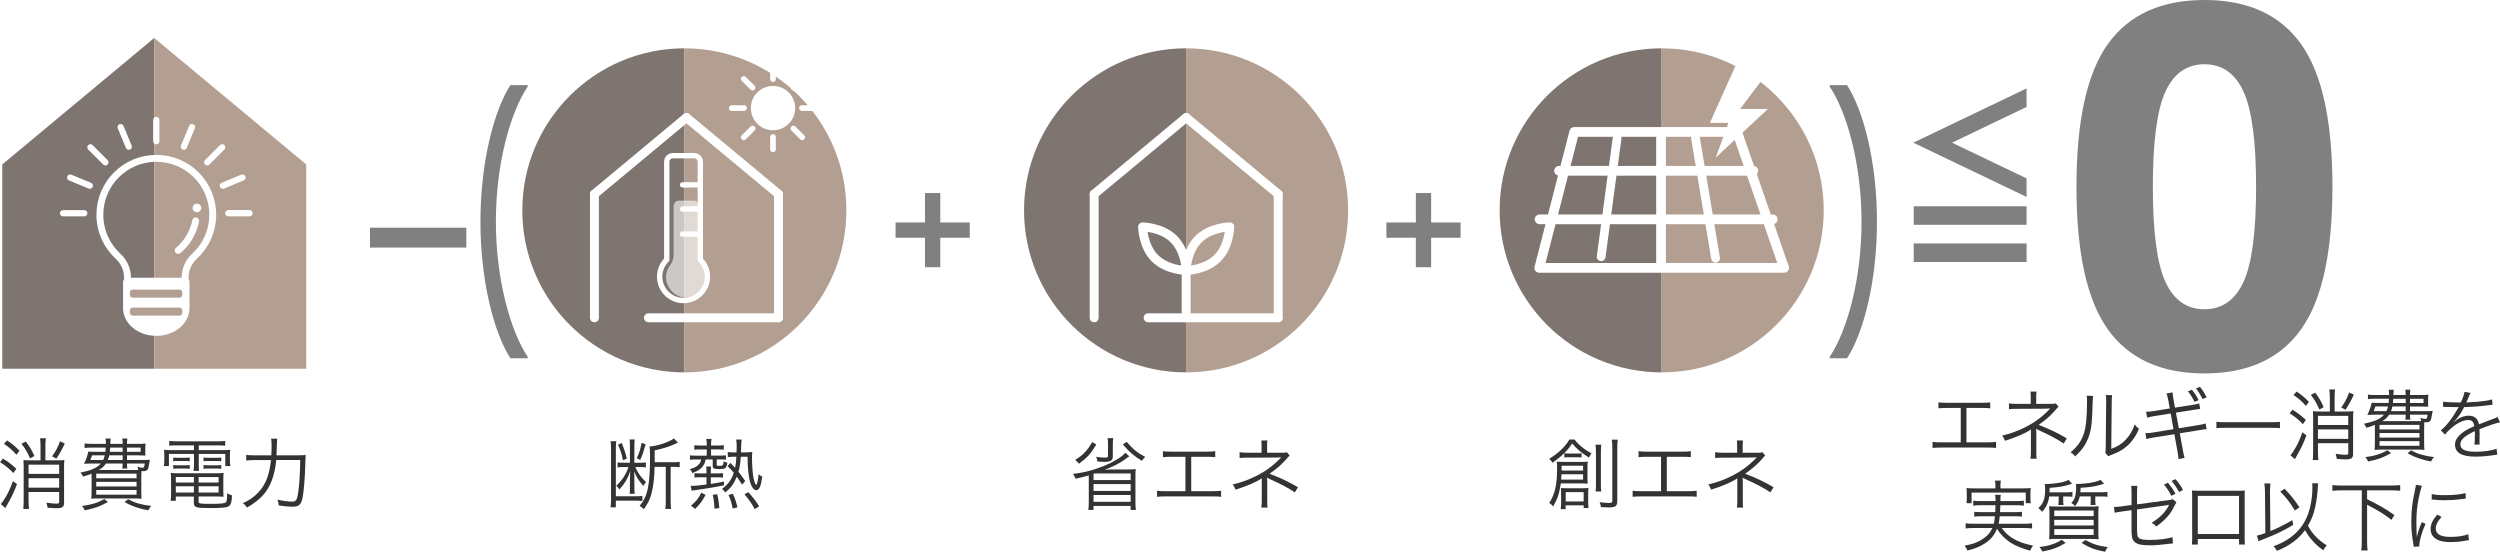<?xml version="1.0" encoding="UTF-8"?>
<svg xmlns="http://www.w3.org/2000/svg" width="800" height="176.56" viewBox="0 0 800 176.56">
  <defs>
    <style>
      .cls-1 {
        opacity: .6;
      }

      .cls-2, .cls-3 {
        fill: #fff;
      }

      .cls-4, .cls-5, .cls-6, .cls-3, .cls-7, .cls-8, .cls-9 {
        stroke: #fff;
      }

      .cls-4, .cls-5, .cls-6, .cls-7, .cls-8, .cls-9 {
        fill: none;
      }

      .cls-4, .cls-5, .cls-3, .cls-7, .cls-8 {
        stroke-linecap: round;
        stroke-linejoin: round;
      }

      .cls-4, .cls-6 {
        stroke-width: 1.71px;
      }

      .cls-10 {
        isolation: isolate;
      }

      .cls-5 {
        stroke-width: 2.86px;
      }

      .cls-6, .cls-9 {
        stroke-miterlimit: 10;
      }

      .cls-3, .cls-9 {
        stroke-width: 2.2px;
      }

      .cls-11 {
        fill: #333;
      }

      .cls-12 {
        fill: #534741;
        mix-blend-mode: multiply;
        opacity: .75;
      }

      .cls-13 {
        fill: #b39f91;
      }

      .cls-14 {
        fill: gray;
      }

      .cls-7 {
        stroke-width: 2.8px;
      }

      .cls-8 {
        stroke-width: 3.11px;
      }
    </style>
  </defs>
  <g class="cls-10">
    <g id="_レイヤー_2" data-name="レイヤー_2">
      <g id="_レイヤー_2-2" data-name="レイヤー_2">
        <g>
          <path class="cls-14" d="M674.57,14.02c6.73-9.35,17.01-14.02,30.86-14.02s24.12,4.68,30.85,14.02c6.73,9.35,10.1,24.59,10.1,45.73s-3.37,36.39-10.1,45.73c-6.73,9.35-17.02,14.02-30.85,14.02s-24.13-4.67-30.86-14.02c-6.73-9.35-10.1-24.59-10.1-45.73s3.37-36.38,10.1-45.73ZM692.93,90.19c2.69,5.85,6.85,8.76,12.5,8.76s9.81-2.92,12.5-8.76c2.68-5.84,4.02-15.99,4.02-30.43s-1.34-24.59-4.02-30.44c-2.68-5.84-6.85-8.76-12.5-8.76s-9.81,2.92-12.5,8.76c-2.68,5.84-4.02,15.99-4.02,30.44s1.34,24.59,4.02,30.43Z"/>
          <g>
            <rect class="cls-14" x="612.39" y="66.01" width="36.12" height="5.93"/>
            <rect class="cls-14" x="612.39" y="77.9" width="36.12" height="5.94"/>
            <polygon class="cls-14" points="648.51 28.28 642.32 31.25 618.45 42.69 618.45 42.69 612.25 45.66 642.32 60.06 648.51 63.03 648.51 57.09 624.64 45.66 648.51 34.22 648.51 28.28"/>
          </g>
          <rect class="cls-14" x="118.39" y="72.87" width="30.83" height="6.35"/>
          <g>
            <path class="cls-11" d="M.94,146.74c1.66,1.02,2.71,1.81,4.3,3.26l-.97,1.37c-1.57-1.62-2.63-2.48-4.27-3.48l.94-1.14ZM5.44,154.92c-1.14,2.93-1.42,3.53-3.4,7.06q-.12.25-.32.6l-1.47-1.29c.3-.3.45-.5.7-.87,1.32-1.91,2.14-3.58,3.18-6.46l1.32.97ZM2.26,140.93c1.62,1.07,2.56,1.86,3.98,3.3l-.99,1.29c-1.27-1.47-2.31-2.36-4-3.5l1.02-1.09ZM8.25,141.27c1.27,1.66,1.91,2.78,2.76,4.65l-1.39.75c-.82-1.89-1.47-2.98-2.76-4.67l1.39-.72ZM12.97,142.59c0-.94-.05-1.62-.15-2.34h1.86c-.1.72-.15,1.39-.15,2.34v4.72h3.78c.97,0,1.66-.02,2.29-.12-.07.6-.1,1.37-.1,2.34v11.36c0,1.34-.55,1.74-2.39,1.74-.72,0-1.84-.07-2.91-.17-.05-.57-.12-.89-.35-1.62,1.32.22,2.31.32,3.16.32.72,0,.92-.12.92-.55v-3.16h-9.79v2.63c0,1.14.05,2.16.15,2.78h-1.84c.07-.62.12-1.64.12-2.78v-10.63c0-1.17-.03-1.79-.07-2.24.55.07,1.22.1,2.29.1h3.18v-4.72ZM18.93,148.7h-9.79v2.93h9.79v-2.93ZM9.14,156.06h9.79v-3.03h-9.79v3.03ZM20.75,141.9c-.97,2.06-1.54,3.11-2.71,4.85l-1.37-.72c1.24-1.79,1.89-2.98,2.53-4.82l1.54.7Z"/>
            <path class="cls-11" d="M45.58,147.19c1.39,0,1.79,0,2.39-.07-.12.55-.12.57-.22,1.19-.2,1.27-.32,1.71-.57,2.01-.25.3-.67.45-1.27.45-.17,0-.37,0-.65-.02-.02.62-.05,1.39-.05,2.29v4c0,1.27.02,1.96.1,2.56-.65-.07-1.59-.1-2.78-.1h-10.56c-1.17,0-2.11.02-2.76.1.07-.52.1-1.34.1-2.51v-5.52c-.85.37-1.37.55-2.76.94-.2-.5-.4-.85-.8-1.27,3.53-.75,5.22-1.49,6.51-2.91h-3.18c-.94,0-1.57.03-2.21.07.7-1.34,1.04-2.31,1.39-3.9.55.05,1.12.07,2.26.07h3.21c.07-.55.1-.8.12-1.34h-4.32c-1.02,0-1.74.02-2.46.12v-1.44c.62.1,1.22.12,2.46.12h4.37c0-.77-.03-1.04-.12-1.69h1.62c-.02.22-.05.8-.1,1.69h3.95v-.27c0-.6-.03-.92-.12-1.44h1.64c-.1.52-.12.84-.12,1.47v.25h3.58c1.14,0,1.81-.02,2.36-.12-.07.5-.1.87-.1,1.62v.85c0,.82,0,.99.07,1.39-.72-.05-1.42-.07-2.36-.07h-3.55v1.49h4.94ZM34.53,160.63c-2.58,1.44-4.08,1.99-7.4,2.68-.27-.6-.5-.97-.89-1.39,3.06-.42,4.87-.97,7.16-2.21l1.14.92ZM29.48,145.7c-.27.82-.37,1.07-.55,1.49h4.1c.25-.57.35-.85.5-1.49h-4.05ZM30.8,153.05h12.9v-1.47h-12.9v1.47ZM30.8,155.66h12.9v-1.47h-12.9v1.47ZM30.8,158.3h12.9v-1.49h-12.9v1.49ZM44.22,150.39c-.07-.45-.12-.67-.25-1.04.7.22,1.17.32,1.54.32.57,0,.62-.05.8-1.34h-5.67v.22c0,.57.03.94.12,1.37h-1.64c.1-.42.12-.8.12-1.34v-.25h-5.34c-.65.94-1.29,1.52-2.26,2.06h12.57ZM34.95,145.7c-.12.65-.2.89-.45,1.49h4.75v-1.49h-4.3ZM35.25,143.24c-.07.82-.07.84-.12,1.34h4.12v-1.34h-4ZM41.01,159.74c1.47.8,2.19,1.07,3.65,1.47,1.27.35,2.09.5,3.73.67-.47.57-.6.77-.94,1.42-1.52-.27-2.26-.45-3.68-.92-1.66-.55-2.41-.87-3.93-1.74l1.17-.89ZM40.64,144.58h4.37v-1.34h-4.37v1.34Z"/>
            <path class="cls-11" d="M56.61,142.52c-1.02,0-1.66.02-2.46.1v-1.54c.8.1,1.57.15,2.53.15h12.92c1.04,0,1.74-.05,2.46-.15v1.54c-.77-.07-1.29-.1-2.39-.1h-6.06v1.52h7.33c1.37,0,2.04-.02,2.73-.12-.07.6-.1,1.09-.1,1.89v1.47c0,.77.02,1.22.15,1.86h-1.62v-3.88h-8.5v2.98c0,1.24.02,1.76.12,2.43h-1.79c.1-.62.15-1.27.15-2.43v-2.98h-8.03v3.88h-1.62c.1-.62.15-1.12.15-1.86v-1.47c0-.75-.02-1.27-.1-1.89.67.1,1.34.12,2.71.12h6.88v-1.52h-5.49ZM56.26,158.87v1.39h-1.67c.1-.62.15-1.32.15-2.11v-4.6c0-.89-.02-1.54-.1-2.21.62.07,1.17.1,2.14.1h12.52c1.04,0,1.64-.02,2.26-.1-.07.62-.1,1.24-.1,2.21v3.63c0,.8.02,1.29.07,1.79-.67-.07-1.29-.1-2.24-.1h-5.74v1.69c0,.6.52.67,4,.67,2.96,0,4.27-.12,4.7-.47.32-.25.42-.99.45-2.93.55.32.62.37,1.54.7-.05,1.96-.32,2.93-.94,3.38-.7.52-2.11.67-5.99.67-4.62,0-5.27-.2-5.27-1.64v-2.06h-5.79ZM55.44,146.42c.47.05.77.07,1.52.07h2.31c.62,0,1.04-.02,1.44-.07v1.19c-.42-.07-.84-.1-1.44-.1h-2.31c-.65,0-1.07.02-1.52.1v-1.19ZM55.44,148.8c.4.07.82.1,1.52.1h2.31c.62,0,1.02-.02,1.44-.1v1.22c-.42-.07-.82-.1-1.44-.1h-2.31c-.7,0-1.07.03-1.52.1v-1.22ZM56.26,152.65v1.76h5.79v-1.76h-5.79ZM56.26,155.61v2.01h5.79v-2.01h-5.79ZM69.95,154.42v-1.76h-6.39v1.76h6.39ZM69.95,157.62v-2.01h-6.39v2.01h6.39ZM65.13,146.39c.4.07.82.1,1.52.1h2.71c.62,0,1.04-.02,1.44-.1v1.22c-.42-.07-.82-.1-1.44-.1h-2.71c-.67,0-1.09.02-1.52.1v-1.22ZM65.13,148.8c.4.07.82.1,1.52.1h2.71c.6,0,1.04-.02,1.44-.1v1.22c-.42-.07-.82-.1-1.44-.1h-2.71c-.7,0-1.07.03-1.52.1v-1.22Z"/>
            <path class="cls-11" d="M94.89,145.7c1.49,0,2.24-.02,2.91-.12q-.07.89-.12,3.25c-.07,3.65-.47,8.65-.87,10.49-.45,2.16-1.19,2.83-3.18,2.83-1.19,0-2.53-.12-4.42-.4-.07-.72-.2-1.19-.42-1.86,1.94.42,3.43.62,4.72.62s1.64-.62,2.01-3.63c.3-2.41.5-5.74.55-9.67h-7.68c-.3,3.4-1.17,6.53-2.46,8.77-1.44,2.56-3.55,4.52-6.91,6.44-.42-.67-.84-1.12-1.32-1.39,1.94-.92,2.96-1.59,4.17-2.68,2.88-2.61,4.27-5.81,4.85-11.13h-4.87c-1.42,0-2.41.05-3.06.15v-1.81c.7.1,1.52.15,3.08.15h4.94c.07-1.12.1-1.91.1-2.93,0-1.17-.05-1.81-.15-2.41h1.96c-.07.6-.1.97-.12,2.01q0,1.17-.12,3.33h6.41Z"/>
          </g>
          <g>
            <path class="cls-11" d="M629.26,141.55h6.6c1.48,0,1.99-.02,2.88-.15v1.94c-.84-.1-1.55-.12-2.86-.12h-14.63c-1.28,0-1.99.03-2.83.12v-1.94c.89.12,1.4.15,2.86.15h6.16v-11.01h-4.28c-1.33,0-2.02.02-2.86.12v-1.91c.86.12,1.45.15,2.88.15h10.81c1.43,0,2.02-.02,2.88-.15v1.91c-.84-.1-1.53-.12-2.86-.12h-4.75v11.01Z"/>
            <path class="cls-11" d="M649.74,146.81c.1-.6.15-1.24.15-2.11v-7.01c0-.12,0-.15.02-.27-1.58,1.14-4.78,2.53-8.32,3.63-.32-.8-.44-1.04-.91-1.64,2.98-.77,4.73-1.39,7.12-2.56,3.15-1.54,5.89-3.55,8.27-6.14-.64.05-1.03.07-1.4.07l-9.41.05c-1.11,0-1.7.02-2.39.1v-1.86c.64.12,1.35.17,2.39.17h4.58v-2.24c0-.82-.02-1.19-.1-1.69h1.97c-.1.52-.12.89-.12,1.64v2.29h5.17c.52,0,.76-.05,1.08-.17l.91,1.09c-.37.32-.42.37-.67.67-1.65,1.96-2.93,3.13-5.71,5.14,3.79,1.47,5.89,2.48,9.01,4.32l-1.01,1.64c-2.04-1.39-4.19-2.56-8.13-4.35-.12-.05-.37-.17-.71-.37.07.37.1.67.1,1.27v6.16c0,1.09,0,1.49.1,2.16h-1.99Z"/>
            <path class="cls-11" d="M669.8,126.71q-.1.62-.15,2.14c-.2,6.73-.39,8.57-1.33,11.08-.84,2.31-2.02,3.98-4.26,6.14-.49-.65-.74-.87-1.48-1.34,2.02-1.62,3.35-3.4,4.16-5.71.76-2.16,1.11-5.42,1.11-10.66,0-.89-.02-1.19-.1-1.76l2.04.12ZM675.9,126.44c-.12.6-.15,1.04-.15,2.19l-.15,15.01c2.04-.77,3.3-1.57,4.58-2.88,1.35-1.42,2.32-3.06,2.91-4.97.52.67.71.89,1.38,1.44-1.21,2.86-2.83,4.92-4.95,6.39-1.08.75-2.07,1.24-3.52,1.81q-.44.17-.79.3c-.3.12-.34.15-.57.27l-.98-1.14c.15-.42.17-.62.17-1.69l.15-14.54q0-1.62-.1-2.21l2.02.02Z"/>
            <path class="cls-11" d="M693.82,128.03c-.17-1.04-.3-1.52-.54-2.11l1.95-.35c.02.62.07,1.09.27,2.14l.49,2.73,5.57-.87c1.08-.17,1.6-.3,2.17-.5l.34,1.79q-.66.05-2.19.3l-5.59.89.94,4.99,6.11-.99c1.11-.17,1.82-.32,2.44-.55l.34,1.84c-.49.02-.64.05-1.08.1-.1.02-.34.07-.76.15-.27.02-.39.05-.57.07l-6.18.99,1.01,5.52c.22,1.29.3,1.57.54,2.34l-1.97.4c-.02-.7-.12-1.32-.3-2.39l-1.01-5.57-6.6,1.04c-1.4.25-1.55.27-2.36.52l-.32-1.89c.81,0,1.43-.07,2.44-.22l6.55-1.07-.89-5.02-5.07.8c-1.01.17-1.82.35-2.46.55l-.34-1.89c.81-.02,1.45-.07,2.56-.25l5.02-.82-.49-2.68ZM701.43,124.72c.84,1.04,1.38,1.86,2.14,3.33l-1.33.55c-.67-1.39-1.23-2.31-2.12-3.38l1.31-.5ZM703.99,123.81c.86,1.04,1.38,1.86,2.14,3.35l-1.33.52c-.67-1.37-1.23-2.31-2.09-3.38l1.28-.5Z"/>
            <path class="cls-11" d="M709.24,134.96c.71.12,1.38.15,3.05.15h14.31c1.82,0,2.22-.03,2.98-.12v2.01c-.79-.07-1.35-.1-3-.1h-14.28c-1.8,0-2.32.02-3.05.1v-2.04Z"/>
            <path class="cls-11" d="M733.61,131.11c1.65,1.02,2.68,1.81,4.26,3.26l-.96,1.37c-1.55-1.62-2.61-2.48-4.24-3.48l.94-1.14ZM738.07,139.29c-1.13,2.93-1.4,3.53-3.37,7.06q-.12.25-.32.6l-1.45-1.29c.3-.3.44-.5.69-.87,1.3-1.91,2.12-3.58,3.15-6.46l1.3.97ZM734.92,125.3c1.6,1.07,2.54,1.86,3.94,3.3l-.98,1.29c-1.26-1.47-2.29-2.36-3.96-3.5l1.01-1.09ZM740.85,125.64c1.26,1.66,1.9,2.78,2.73,4.65l-1.38.75c-.81-1.89-1.45-2.98-2.73-4.67l1.38-.72ZM745.53,126.96c0-.94-.05-1.62-.15-2.34h1.85c-.1.72-.15,1.39-.15,2.34v4.72h3.74c.96,0,1.65-.02,2.27-.12-.07.6-.1,1.37-.1,2.34v11.36c0,1.34-.54,1.74-2.36,1.74-.71,0-1.82-.07-2.88-.17-.05-.57-.12-.89-.34-1.62,1.3.22,2.29.32,3.13.32.71,0,.91-.12.91-.55v-3.16h-9.7v2.63c0,1.14.05,2.16.15,2.78h-1.82c.07-.62.12-1.64.12-2.78v-10.63c0-1.17-.02-1.79-.07-2.24.54.07,1.21.1,2.27.1h3.15v-4.72ZM751.44,133.07h-9.7v2.93h9.7v-2.93ZM741.74,140.43h9.7v-3.03h-9.7v3.03ZM753.24,126.27c-.96,2.06-1.53,3.11-2.68,4.85l-1.35-.72c1.23-1.79,1.87-2.98,2.51-4.82l1.53.7Z"/>
            <path class="cls-11" d="M776.1,131.56c1.38,0,1.77,0,2.36-.07-.12.55-.12.57-.22,1.19-.2,1.27-.32,1.71-.57,2.01-.25.3-.67.45-1.26.45-.17,0-.37,0-.64-.02-.02.62-.05,1.39-.05,2.29v4c0,1.27.02,1.96.1,2.56-.64-.07-1.58-.1-2.76-.1h-10.47c-1.16,0-2.09.02-2.73.1.07-.52.1-1.34.1-2.51v-5.52c-.84.37-1.35.55-2.73.94-.2-.5-.39-.85-.79-1.27,3.5-.75,5.17-1.49,6.45-2.91h-3.15c-.94,0-1.55.03-2.19.07.69-1.34,1.03-2.31,1.38-3.9.54.05,1.11.07,2.24.07h3.18c.07-.55.1-.8.12-1.34h-4.29c-1.01,0-1.72.02-2.44.12v-1.44c.62.1,1.21.12,2.44.12h4.33c0-.77-.02-1.04-.12-1.69h1.6c-.02.22-.05.8-.1,1.69h3.92v-.27c0-.6-.02-.92-.12-1.44h1.63c-.1.52-.12.84-.12,1.47v.25h3.55c1.13,0,1.8-.02,2.34-.12-.07.5-.1.87-.1,1.62v.85c0,.82,0,.99.07,1.39-.71-.05-1.4-.07-2.34-.07h-3.52v1.49h4.9ZM765.14,145c-2.56,1.44-4.04,1.99-7.34,2.68-.27-.6-.49-.97-.89-1.39,3.03-.42,4.83-.97,7.09-2.21l1.13.92ZM760.14,130.07c-.27.82-.37,1.07-.54,1.49h4.06c.25-.57.34-.85.49-1.49h-4.01ZM761.45,137.42h12.78v-1.47h-12.78v1.47ZM761.45,140.03h12.78v-1.47h-12.78v1.47ZM761.45,142.66h12.78v-1.49h-12.78v1.49ZM774.75,134.76c-.07-.45-.12-.67-.25-1.04.69.22,1.16.32,1.53.32.57,0,.62-.05.79-1.34h-5.61v.22c0,.57.02.94.12,1.37h-1.63c.1-.42.12-.8.12-1.34v-.25h-5.29c-.64.94-1.28,1.52-2.24,2.06h12.46ZM765.56,130.07c-.12.65-.2.89-.44,1.49h4.7v-1.49h-4.26ZM765.86,127.61c-.07.82-.07.84-.12,1.34h4.09v-1.34h-3.96ZM771.57,144.11c1.45.8,2.17,1.07,3.62,1.47,1.26.35,2.07.5,3.69.67-.47.57-.59.77-.94,1.42-1.5-.27-2.24-.45-3.64-.92-1.65-.55-2.39-.87-3.89-1.74l1.16-.89ZM771.2,128.95h4.33v-1.34h-4.33v1.34Z"/>
            <path class="cls-11" d="M787.44,128.8c.81-1.74,1.11-2.61,1.18-3.4l1.97.35q-.22.32-.64,1.34c-.32.8-.64,1.47-.76,1.69q.3-.02.52-.02c3.94-.2,6.4-.5,7.76-.94l.15,1.69c-.39.02-.54.05-.98.12-2.56.35-5.15.55-8.13.65-.74,1.47-1.35,2.46-2.22,3.53-.25.3-.74.87-.84.94-.17.12-.3.22-.32.25,0,.02-.02.02-.02.02v.02s.02.05.05.07q.89-.7,1.13-.87c1.13-.8,2.44-1.22,3.72-1.22,1.82,0,2.93.92,3.25,2.76,1.8-.72,3.2-1.24,4.28-1.64,1.21-.42,1.28-.45,1.67-.72l.79,1.74c-1.28.22-3.5.97-6.57,2.19.05.65.05.89.05,1.52,0,.32,0,.87-.02,1.37-.02.55-.02.89-.02,1.12,0,.35,0,.55.05.89l-1.67.03c.07-.55.15-2.06.15-3.58,0-.4,0-.45-.02-.75-3.35,1.59-4.63,2.76-4.63,4.25,0,1.64,1.53,2.36,5,2.36,2.44,0,5.17-.4,6.58-.97l.22,1.91c-.37.02-.49.05-.99.12-1.95.32-4.09.5-5.98.5-4.41,0-6.55-1.27-6.55-3.83,0-1.37.84-2.66,2.51-3.93.84-.62,2.02-1.27,3.67-1.99-.2-1.37-.79-1.96-1.95-1.96-1.55,0-3.5.92-5.49,2.63-.96.82-1.5,1.39-1.9,2.06l-1.38-1.39c1.7-1.32,3.74-3.93,5.52-7.11q.07-.12.22-.37c-.1.02-.34.05-.47.05-.39,0-2.71-.05-3.62-.07h-.39c-.22,0-.27,0-.54.02l.02-1.71c.89.17,2.76.27,5.27.27h.39Z"/>
            <path class="cls-11" d="M640.56,168.96c.96,1.34,1.9,2.24,3.2,3.11,1.87,1.19,3.77,1.91,6.82,2.53-.39.5-.66.97-.94,1.62-5.22-1.39-8.25-3.38-10.61-6.98-.81,1.99-1.99,3.43-3.87,4.65-1.65,1.07-3.13,1.66-5.59,2.29-.25-.62-.42-.89-.91-1.57,2.49-.47,3.77-.92,5.27-1.79,1.77-1.04,2.86-2.19,3.62-3.85h-6.26c-.89,0-1.55.05-2.29.15v-1.67c.64.1,1.23.15,2.27.15h6.75c.17-.8.25-1.19.34-2.39h-4.46c-1.03,0-1.58.02-2.14.12v-1.57c.64.1,1.06.12,2.14.12h4.58c.05-.97.05-1.24.07-2.21h-4.75c-1.03,0-1.7.05-2.36.15v-1.62c.64.1,1.28.15,2.36.15h4.78c-.02-1.14-.02-1.47-.15-2.01h1.82c-.1.45-.12.87-.12,2.01h5.15c1.11,0,1.72-.05,2.36-.15v1.62c-.71-.12-1.33-.15-2.36-.15h-5.17c-.02.8-.05,1.39-.1,2.21h4.88c1.08,0,1.48-.03,2.12-.12v1.57c-.59-.1-1.08-.12-2.12-.12h-4.97c-.12,1.07-.17,1.52-.37,2.39h8.42c1.03,0,1.65-.05,2.29-.15v1.67c-.74-.1-1.38-.15-2.32-.15h-7.39ZM638.54,155.34c0-.57-.05-.97-.17-1.54h1.92c-.1.55-.15.97-.15,1.54v.94h7.24c1.03,0,1.67-.02,2.46-.1-.07.52-.1,1.02-.1,1.66v1.47c0,.72.02,1.22.1,1.71h-1.6v-3.38h-17.34v3.38h-1.63c.07-.55.1-.97.1-1.71v-1.44c0-.67-.02-1.17-.1-1.69.79.07,1.43.1,2.49.1h6.77v-.94Z"/>
            <path class="cls-11" d="M655.74,158.85c-.27,2.06-.96,3.53-2.27,4.92-.37-.45-.64-.72-1.21-1.17,1.58-1.39,2.19-3.06,2.19-5.89,0-.6-.05-1.29-.15-1.81h.54c.84,0,2.98-.2,4.06-.4,1.33-.22,2.04-.45,3.05-.94l1.11,1.24c-2.98.92-3.87,1.07-7.17,1.32-.02.7-.02.94-.05,1.42h5.37c.89,0,1.43-.03,1.97-.12v1.57c-.59-.1-1.13-.12-1.95-.12h-1.01v1.19c0,.5.05,1.19.1,1.54h-1.65c.05-.42.1-1.04.1-1.52v-1.22h-3.05ZM661.01,173.73c-2.56,1.54-4.26,2.16-7.49,2.76-.27-.65-.34-.77-.89-1.47,1.9-.22,2.81-.4,4.16-.87,1.13-.37,1.75-.67,2.93-1.42l1.28.99ZM668.81,162.1c1.18,0,1.97-.02,2.78-.1-.1.77-.12,1.44-.12,2.83v4.94c0,1.44.02,2.24.12,2.78-.69-.07-1.5-.1-2.64-.1h-10.59c-1.11,0-1.97.02-2.66.1.1-.62.12-1.42.12-2.83v-4.92c0-1.29-.02-1.96-.12-2.81.79.07,1.6.1,2.73.1h10.37ZM657.36,165.16h12.61v-1.79h-12.61v1.79ZM657.36,168.14h12.61v-1.79h-12.61v1.79ZM657.36,171.17h12.61v-1.84h-12.61v1.84ZM672.39,157.53c.86,0,1.38-.03,1.99-.12v1.57c-.62-.1-1.11-.12-1.99-.12h-1.9v1.24c0,.5.05,1.17.1,1.49h-1.65c.05-.37.1-.97.1-1.47v-1.27h-3.52c-.27,1.27-.64,1.99-1.5,3.11-.32-.37-.69-.7-1.21-1.02.64-.65.91-1.09,1.18-1.91.22-.72.37-1.89.37-3.01,0-.5-.02-.82-.07-1.17.32.02.47.02.69.02.81,0,2.34-.15,3.57-.32,1.65-.25,2.63-.52,3.62-.99l1.13,1.24q-.37.1-1.58.45c-1.6.45-3,.67-5.91.84-.05.67-.05.89-.1,1.44h6.67ZM667.31,172.81c2.54,1.37,4.09,1.86,7.17,2.26-.37.47-.57.82-.84,1.49-3.28-.62-4.95-1.24-7.54-2.83l1.21-.92Z"/>
            <path class="cls-11" d="M682.08,157.73c0-1.27,0-1.44-.1-2.26h1.99c-.1.7-.12,1.19-.12,2.29v3.63l10-1.34c.94-.12.99-.12,1.4-.35l1.21,1.02c-.17.27-.2.3-.39.7-.66,1.39-1.23,2.34-1.87,3.18-1.03,1.34-2.39,2.58-4.19,3.88-.57-.65-.79-.82-1.48-1.19,2.68-1.64,4.51-3.5,5.59-5.76-.3.07-.47.12-.91.17l-9.36,1.32v5.84c0,2.34.1,2.86.62,3.3.52.45,1.55.62,3.57.62,2.59,0,5.27-.32,7.17-.89l.12,2.04c-.67.02-.81.02-1.48.12-2.49.32-4.16.45-5.84.45-2.81,0-4.24-.35-5.02-1.17-.74-.8-.91-1.57-.91-4.12v-5.96l-2.98.42q-1.63.22-2.41.42l-.22-1.89c.17.02.27.02.37.02.42,0,1.28-.07,2.12-.2l3.13-.42v-3.85ZM693.75,154.47c1.3,1.64,1.53,1.96,2.41,3.53l-1.33.65c-.76-1.49-1.33-2.31-2.36-3.58l1.28-.6ZM696.16,153.33c1.11,1.29,1.67,2.11,2.41,3.48l-1.3.62c-.76-1.44-1.26-2.19-2.36-3.53l1.26-.57Z"/>
            <path class="cls-11" d="M703.29,172.49v1.76h-1.9c.07-.55.1-1.04.1-1.86v-13.49c0-1.02-.02-1.34-.1-1.94.49.05.96.07,1.92.07h13.13c1.06,0,1.35,0,1.92-.07-.07.6-.07.92-.07,1.94v13.44c0,.75.02,1.39.07,1.91h-1.87v-1.76h-13.2ZM716.49,158.67h-13.2v12.2h13.2v-12.2Z"/>
            <path class="cls-11" d="M724.78,157.31c0-1.02-.05-1.71-.2-2.61h1.97c-.1.67-.15,1.44-.15,2.34v.3l.12,12.6c1.35-.55,2.17-.92,3.23-1.44,1.92-.97,3.05-1.57,3.77-2.09l.32,1.54c-2.95,1.79-5.59,3.08-9.65,4.65-.74.27-.96.37-1.45.62l-.54-1.81c1.03-.25,1.67-.45,2.71-.82l-.12-13.27ZM741.82,154.67c-.07.5-.1.6-.2,2.46-.12,1.91-.64,4.92-1.11,6.56-.44,1.59-1.08,3.03-1.97,4.52,1.38,2.63,3.35,4.67,6.03,6.29-.49.52-.76.92-1.11,1.59-1.65-1.17-2.59-2.04-3.79-3.45-.89-1.04-1.35-1.74-2.07-2.98-2.17,2.93-4.93,4.97-9.01,6.63-.27-.6-.67-1.12-1.06-1.49,2.12-.8,3.47-1.47,4.93-2.46,3.47-2.36,5.66-5.54,6.72-9.84.52-2.09.79-4.3.79-6.58,0-.62-.02-.82-.07-1.29l1.92.05ZM731.05,156.39c1.95,2.01,3,3.3,4.78,5.94l-1.48,1.04c-1.63-2.68-2.46-3.78-4.65-6.06l1.35-.92Z"/>
            <path class="cls-11" d="M749.24,156.91c-1.18,0-2.02.05-2.88.15v-1.84c.81.1,1.65.15,2.88.15h15.96c1.18,0,2.02-.05,2.86-.15v1.84c-.86-.1-1.72-.15-2.86-.15h-7.73v2.83c4.85,2.46,5.66,2.93,8.74,5.09l-.96,1.54c-1.7-1.34-2.88-2.14-5.22-3.48q-.52-.32-2.56-1.37v11.7c0,1.34.05,2.14.17,2.93h-2.04c.12-.8.17-1.62.17-2.93v-16.32h-6.53Z"/>
            <path class="cls-11" d="M775.01,155.44c-.37,1.07-.67,2.29-1.03,3.98-.52,2.61-.74,4.8-.74,7.78,0,1.94.05,3.4.15,4.72.34-1.66.81-3.03,1.6-4.85l1.18.57c-1.11,2.46-1.99,5.44-1.99,6.83v.37l-1.77.15c-.05-.4-.07-.52-.15-.99-.47-2.63-.64-4.42-.64-7.03,0-3.53.3-6.16,1.11-9.84.25-1.17.3-1.42.34-1.99l1.95.3ZM781.29,165.43c-1.23,1.37-1.85,2.56-1.85,3.65,0,1.84,1.55,2.73,4.73,2.73,2.24,0,4.33-.32,5.66-.87l.25,1.91c-.32.02-.37.05-.86.12-1.72.35-3.37.5-5.05.5-2.81,0-4.58-.6-5.64-1.89-.49-.62-.74-1.37-.74-2.29,0-1.52.62-2.86,2.14-4.62l1.35.75ZM778.16,158.08c1.06.27,2.27.37,4.19.37,2.73,0,4.95-.22,6.6-.67l.12,1.76s-.62.07-1.7.22c-1.43.2-3.4.32-5.29.32-1.38,0-2.34-.07-3.94-.25l.02-1.76Z"/>
          </g>
          <g>
            <rect class="cls-14" x="443.65" y="71.19" width="23.74" height="4.89"/>
            <rect class="cls-14" x="453.07" y="61.77" width="4.89" height="23.74"/>
          </g>
          <g>
            <rect class="cls-14" x="286.58" y="71.19" width="23.74" height="4.89"/>
            <rect class="cls-14" x="296" y="61.77" width="4.89" height="23.74"/>
          </g>
          <g>
            <path class="cls-11" d="M197.22,141.17c-.1.7-.15,1.24-.15,2.09v15.55h6.09c1.14,0,1.76-.02,2.41-.12v1.64c-.65-.1-1.24-.12-2.41-.12h-6.09v2.14h-1.69c.1-.75.15-1.44.15-2.43v-16.42c0-.92-.05-1.57-.15-2.31h1.84ZM205.04,148.08c.72,0,1.27-.05,1.64-.12v1.62c-.37-.07-1.02-.12-1.71-.12h-1.69c1.12,2.29,1.66,3.08,3.45,4.8-.4.45-.65.8-.87,1.24-1.54-1.81-2.19-2.83-2.96-4.7.07.92.1,1.91.1,2.61v2.56c0,1.17.02,1.52.1,2.04h-1.62c.07-.57.1-.94.1-2.04v-2.48c0-.75.05-1.84.1-2.71-.87,2.48-1.62,3.75-3.45,5.84-.27-.42-.6-.77-1.02-1.17,1.47-1.44,2.26-2.43,3.06-3.98.32-.62.45-.89.84-2.01h-1.89c-.6,0-1.12.05-1.59.12v-1.62c.5.1.94.12,1.66.12h2.29v-5.17c0-1.09-.02-1.74-.12-2.29h1.66c-.1.55-.12,1.14-.12,2.31v5.14h2.04ZM198.98,141.77c.87,2.24,1.14,3.08,1.59,4.99l-1.24.52c-.37-2.01-.75-3.16-1.59-4.99l1.24-.52ZM206.61,142.19c-.82,2.86-1.02,3.43-1.76,4.99l-1.07-.55c.8-1.74,1.12-2.78,1.52-4.94l1.32.5ZM215.26,147.93c.89,0,1.59-.05,2.24-.15v1.74c-.65-.1-1.12-.12-2.14-.12h-.75v10.93c0,1.22.05,1.91.15,2.53h-1.86c.1-.65.15-1.34.15-2.56v-10.91h-3.58c-.07,2.73-.25,4.7-.57,6.58-.52,2.96-1.22,4.65-2.88,6.98-.37-.4-.72-.7-1.34-1.07,2.61-3.08,3.33-6.61,3.33-16.2,0-1.22-.05-2.06-.15-2.81,2.36-.1,6.21-1.37,7.8-2.58l1.29,1.37q-.1.05-.42.17s-.22.1-.5.22c-1.89.89-3.8,1.49-6.53,2.06v3.8h5.76Z"/>
            <path class="cls-11" d="M226.15,142.04c0-.6-.05-1.14-.15-1.59h1.69c-.1.5-.15.99-.15,1.59v.52h2.21c.8,0,1.32-.03,1.86-.12v1.47c-.52-.07-1.09-.1-1.76-.1h-2.31v1.99h2.91c.77,0,1.34-.02,1.86-.07v1.37c-.55-.05-.89-.07-1.84-.07h-1.12v1.69c0,.3.12.35.8.35,1.12,0,1.24-.1,1.39-1.12l.05-.35c.45.25.7.35,1.17.45-.3,1.84-.6,2.06-2.68,2.06-1.54,0-2.01-.22-2.01-.97v-2.11h-2.26c-.22.97-.32,1.24-.67,1.81-.72,1.14-1.57,1.74-3.6,2.56-.25-.6-.37-.82-.8-1.29,1.59-.4,2.39-.87,3.08-1.74.3-.37.42-.67.57-1.34h-1.74c-.65,0-1.29.02-1.86.1v-1.42c.52.07,1.04.1,1.89.1h3.48v-1.99h-2.26c-.7,0-1.17.02-1.71.1v-1.47c.67.1,1.09.12,1.74.12h2.24v-.52ZM223.77,152.73c-.65,0-1.09.02-1.54.1v-1.44c.42.07.87.1,1.54.1h2.31v-.52c0-.7-.03-1.17-.1-1.67h1.57c-.07.52-.1.85-.1,1.69v.5h2.39c.67,0,1.12-.02,1.52-.1v1.42c-.42-.05-.89-.07-1.52-.07h-2.39v2.11c1.71-.25,2.36-.37,4.22-.75l.02,1.19c-2.24.5-6.36,1.17-9.04,1.54-.55.05-.97.12-1.32.2l-.32-1.57c.27.02.42.02.52.02.92,0,2.06-.12,4.55-.45v-2.31h-2.31ZM221.13,161.8c1.69-1.42,2.46-2.39,3.28-4.12l1.37.67c-1.02,1.96-1.76,2.96-3.33,4.5l-1.32-1.04ZM228.61,162.77c-.05-1.81-.2-3.01-.55-4.42l1.42-.22c.37,1.37.57,2.61.7,4.45l-1.57.2ZM238.8,144.75c.75,0,1.34-.05,1.94-.12-.07.42-.1,1.12-.1,2.01,0,2.11.2,4.75.45,6.14.25,1.29.52,2.01.92,2.46.32-.4.57-1.62.75-3.5.42.4.75.6,1.17.77-.42,3.11-.99,4.35-1.91,4.35-.7,0-1.39-.8-1.81-2.06-.67-2.04-.97-4.65-.99-8.65h-2.16c-.15,2.11-.35,3.38-.75,4.82.94,1.17,1.29,1.64,2.16,2.98l-1.02,1.14c-.8-1.29-1.12-1.79-1.67-2.56-.87,2.16-1.86,3.55-3.68,5.07-.3-.45-.57-.75-1.07-1.14,1.96-1.44,3.01-2.86,3.78-5.19-.65-.77-.99-1.14-1.99-2.11l.92-1.04c.77.8.94.97,1.49,1.59.22-1.04.3-1.81.42-3.55h-1.07c-.6,0-1.19.05-1.69.12v-1.64c.57.1,1.02.12,1.71.12h1.09c.05-.7.05-1.12.05-1.69,0-1.12-.05-1.79-.17-2.41h1.74q-.1.62-.2,4.1h1.69ZM234.48,162.74c-.45-2.09-.75-3.06-1.37-4.35l1.39-.37c.67,1.39,1.02,2.36,1.49,4.32l-1.52.4ZM241.53,162.94c-1.07-1.94-1.74-2.91-3.3-4.75l1.24-.7c1.76,1.99,2.34,2.76,3.45,4.52l-1.39.92Z"/>
          </g>
          <g>
            <path class="cls-11" d="M503.86,140.65c.45.65.87,1.09,1.81,1.94,1.12.99,1.96,1.57,3.6,2.48-.37.5-.55.8-.8,1.37-2.71-1.74-3.88-2.73-5.37-4.55-.89,1.37-1.44,2.01-2.53,3.11-1.17,1.14-1.99,1.81-3.78,3.06-.35-.57-.52-.77-1.04-1.24,2.21-1.42,3.48-2.43,4.82-3.93.7-.77,1.12-1.37,1.62-2.24h1.66ZM499.46,154.69c-.5,3.3-.99,4.77-2.43,7.36-.47-.52-.77-.8-1.27-1.12,1.81-2.81,2.51-5.84,2.51-10.88,0-1.07-.02-1.66-.1-2.34.85.07,1.32.1,2.41.1h5.57c.82,0,1.19-.02,1.94-.1-.07.57-.1,1.07-.1,1.89v3.3c0,.84.02,1.32.1,1.86-.6-.05-.99-.07-1.79-.07h-6.83ZM501,161.7v1.22h-1.57c.07-.6.12-1.29.12-2.06v-2.73c0-.97-.02-1.37-.07-1.96.52.05.89.07,1.86.07h5.22c.7,0,1.14-.02,1.76-.1-.07.6-.1.99-.1,1.86v2.51c0,.82.02,1.44.12,2.04h-1.56v-.84h-5.79ZM499.68,151.76c-.02.7-.05.97-.12,1.71h7.03v-1.71h-6.91ZM506.59,150.57v-1.54h-6.88v1.54h6.88ZM500.58,145.03c.4.07.82.1,1.49.1h2.56c.7,0,1.04-.02,1.47-.1v1.39c-.4-.07-.75-.1-1.37-.1h-2.71c-.7,0-1.02.02-1.44.1v-1.39ZM501.03,160.46h5.74v-2.98h-5.74v2.98ZM512.43,142.29c-.12.62-.15,1.32-.15,2.71v9.49c0,1.66.02,2.11.12,2.78h-1.81c.1-.7.12-1.19.12-2.78v-9.49c0-1.32-.05-2.04-.15-2.71h1.86ZM517.7,140.68c-.12.72-.17,1.57-.17,3.01v16.5c0,1.81-.5,2.19-2.93,2.19-.57,0-1.17-.02-2.29-.1-.1-.7-.2-1.07-.45-1.59,1.04.17,2.06.25,3.01.25.87,0,1.07-.15,1.07-.75v-16.47c0-1.49-.05-2.24-.17-3.03h1.94Z"/>
            <path class="cls-11" d="M533.37,157.18h6.66c1.49,0,2.01-.02,2.91-.15v1.94c-.84-.1-1.57-.12-2.88-.12h-14.76c-1.29,0-2.01.03-2.86.12v-1.94c.89.12,1.42.15,2.88.15h6.21v-11.01h-4.32c-1.34,0-2.04.02-2.88.12v-1.91c.87.12,1.47.15,2.91.15h10.91c1.44,0,2.04-.02,2.91-.15v1.91c-.84-.1-1.54-.12-2.88-.12h-4.8v11.01Z"/>
            <path class="cls-11" d="M555.79,162.44c.1-.6.15-1.24.15-2.11v-7.01c0-.12,0-.15.02-.27-1.59,1.14-4.82,2.53-8.4,3.63-.32-.8-.45-1.04-.92-1.64,3.01-.77,4.77-1.39,7.18-2.56,3.18-1.54,5.94-3.55,8.35-6.14-.65.05-1.04.07-1.42.07l-9.49.05c-1.12,0-1.71.02-2.41.1v-1.86c.65.12,1.37.17,2.41.17h4.62v-2.24c0-.82-.02-1.19-.1-1.69h1.99c-.1.52-.12.89-.12,1.64v2.29h5.22c.52,0,.77-.05,1.09-.17l.92,1.09c-.37.32-.42.37-.67.67-1.67,1.96-2.96,3.13-5.76,5.14,3.83,1.47,5.94,2.48,9.09,4.32l-1.02,1.64c-2.06-1.39-4.22-2.56-8.2-4.35-.12-.05-.37-.17-.72-.37.07.37.1.67.1,1.27v6.16c0,1.09,0,1.49.1,2.16h-2.01Z"/>
          </g>
          <g>
            <path class="cls-11" d="M361.39,146.02q-.22.17-.7.47-.1.07-.82.6c-1.69,1.19-3.45,2.09-6.39,3.28,1.24-.12,1.62-.15,2.41-.15h5.29c.8,0,1.42-.02,2.26-.1-.07.7-.1,1.14-.1,1.91v8.9c0,.87.05,1.49.15,2.24h-1.69v-1.27h-11.88v1.27h-1.66c.1-.7.15-1.39.15-2.21v-8.82q-1.91.55-4.22,1.04c-.17-.5-.45-.97-.82-1.52,2.98-.4,5.02-.84,7.38-1.64,3.48-1.17,6.16-2.48,8.15-4,.5-.4.84-.72,1.19-1.14l1.29,1.14ZM350.83,142.24c-1.89,3.08-2.71,4-5.57,6.16-.37-.52-.62-.77-1.19-1.22,1.49-.97,2.14-1.47,3.01-2.36.97-1.02,1.49-1.74,2.41-3.35l1.34.77ZM350.38,151.51c-.22.07-.35.12-.45.15v1.96h11.88v-2.11h-11.43ZM349.93,157.1h11.88v-2.19h-11.88v2.19ZM349.93,160.58h11.88v-2.19h-11.88v2.19ZM356.25,140.21c-.1.52-.15,1.04-.15,1.89v4c0,1.19-.75,1.69-2.51,1.69-.67,0-1.44-.02-2.41-.12-.07-.57-.2-.99-.42-1.49,1.17.17,1.86.25,2.66.25.99,0,1.14-.07,1.14-.5v-3.83c0-.77-.05-1.34-.15-1.89h1.84ZM360.54,141.4c2.04,2.36,3.33,3.43,5.94,4.82-.5.45-.72.75-1.09,1.24-2.66-1.66-3.83-2.66-6.09-5.24l1.24-.82Z"/>
            <path class="cls-11" d="M381.18,157.18h6.66c1.49,0,2.01-.02,2.91-.15v1.94c-.84-.1-1.57-.12-2.88-.12h-14.76c-1.29,0-2.01.03-2.86.12v-1.94c.89.12,1.42.15,2.88.15h6.21v-11.01h-4.32c-1.34,0-2.04.02-2.88.12v-1.91c.87.12,1.47.15,2.91.15h10.91c1.44,0,2.04-.02,2.91-.15v1.91c-.84-.1-1.54-.12-2.88-.12h-4.8v11.01Z"/>
            <path class="cls-11" d="M403.61,162.44c.1-.6.15-1.24.15-2.11v-7.01c0-.12,0-.15.02-.27-1.59,1.14-4.82,2.53-8.4,3.63-.32-.8-.45-1.04-.92-1.64,3.01-.77,4.77-1.39,7.18-2.56,3.18-1.54,5.94-3.55,8.35-6.14-.65.05-1.04.07-1.42.07l-9.49.05c-1.12,0-1.71.02-2.41.1v-1.86c.65.12,1.37.17,2.41.17h4.62v-2.24c0-.82-.02-1.19-.1-1.69h1.99c-.1.52-.12.89-.12,1.64v2.29h5.22c.52,0,.77-.05,1.09-.17l.92,1.09c-.37.32-.42.37-.67.67-1.67,1.96-2.96,3.13-5.76,5.14,3.83,1.47,5.94,2.48,9.09,4.32l-1.02,1.64c-2.06-1.39-4.22-2.56-8.2-4.35-.12-.05-.37-.17-.72-.37.07.37.1.67.1,1.27v6.16c0,1.09,0,1.49.1,2.16h-2.01Z"/>
          </g>
          <g>
            <path class="cls-12" d="M327.69,67.31c0,28.64,23.22,51.85,51.86,51.85V15.46c-28.64,0-51.86,23.22-51.86,51.85"/>
            <path class="cls-13" d="M431.4,67.31c0-28.64-23.22-51.85-51.86-51.85v103.71c28.64,0,51.86-23.22,51.86-51.85"/>
            <g>
              <line class="cls-5" x1="409.02" y1="62.11" x2="379.57" y2="37.61"/>
              <line class="cls-5" x1="409.02" y1="101.69" x2="409.02" y2="62.11"/>
              <line class="cls-5" x1="350.13" y1="101.69" x2="350.13" y2="62.11"/>
              <line class="cls-5" x1="367.4" y1="101.69" x2="409.02" y2="101.69"/>
              <line class="cls-5" x1="379.57" y1="87.45" x2="379.57" y2="101.69"/>
              <line class="cls-5" x1="379.57" y1="37.61" x2="350.13" y2="62.11"/>
              <path class="cls-5" d="M383.51,76.54c3.85-3.85,10.01-3.94,10.01-3.94,0,0-.08,6.16-3.94,10.02-3.85,3.85-10.02,3.94-10.02,3.94,0,0,.08-6.16,3.94-10.02Z"/>
              <path class="cls-5" d="M375.64,76.54c-3.85-3.85-10.01-3.94-10.01-3.94,0,0,.08,6.16,3.93,10.02,3.85,3.85,10.01,3.94,10.01,3.94,0,0-.08-6.16-3.94-10.02Z"/>
            </g>
          </g>
          <g>
            <polygon class="cls-12" points=".72 52.62 .72 117.99 49.34 117.99 49.34 12.16 .72 52.62"/>
            <polygon class="cls-13" points="97.99 52.62 49.35 12.15 49.34 12.16 49.34 117.99 97.99 117.99 97.99 52.62"/>
            <g>
              <g>
                <path class="cls-9" d="M68.08,68.73c0-9.97-8.08-18.06-18.06-18.06s-18.06,8.08-18.06,18.06c0,5.26,2.25,10,5.84,13.3,1.91,1.75,3,4.21,3,6.8v4.47c0,5.09,4.13,9.21,9.22,9.21h0c5.08,0,9.21-4.13,9.21-9.21v-4.47c0-2.59,1.09-5.05,3-6.8,3.59-3.3,5.84-8.04,5.84-13.3Z"/>
                <path class="cls-2" d="M59.22,88.88h-18.41c-.79,0-1.43.64-1.43,1.42,0,2.52,0,7.55,0,8.24,0,4.93,4.65,8.93,10.63,8.93s10.63-4,10.63-8.93c0-.69.01-5.72.01-8.23,0-.79-.63-1.43-1.42-1.43Z"/>
                <path class="cls-13" d="M42.46,92.67h14.97c.49,0,.9.4.9.9v.78c0,.49-.4.9-.9.9h-14.97c-.49,0-.9-.4-.9-.9v-.78c0-.49.4-.89.89-.89Z"/>
                <path class="cls-13" d="M42.47,98.43h14.97c.49,0,.89.4.89.89v.78c0,.49-.4.89-.89.89h-14.97c-.49,0-.89-.4-.89-.89v-.78c0-.49.4-.89.89-.89Z"/>
                <g>
                  <path class="cls-3" d="M62.61,70.67s-.81,5.51-5.58,9.46"/>
                  <path class="cls-2" d="M64.39,66.54c0,.76-.62,1.38-1.38,1.38s-1.38-.62-1.38-1.38.61-1.38,1.38-1.38,1.38.62,1.38,1.38Z"/>
                </g>
              </g>
              <g>
                <path class="cls-2" d="M34.44,51.25l-4.83-4.83c-.38-.38-1-.38-1.38,0l-.02.02c-.38.38-.38,1,0,1.38l4.83,4.83c.38.38,1,.38,1.38,0,0,0,.02-.01.02-.02.38-.38.38-1,0-1.38Z"/>
                <path class="cls-2" d="M27.97,68.23h0c0-.55-.44-.99-.98-.99h-6.83c-.54,0-.98.44-.98.98v.03c0,.54.44.98.98.98h6.83c.54,0,.98-.44.98-.98h0Z"/>
                <path class="cls-2" d="M29.12,58.5l-6.31-2.61c-.5-.21-1.07.03-1.27.53v.03c-.22.5.02,1.07.52,1.28l6.31,2.61c.5.21,1.07-.03,1.28-.53,0,0,0-.02.01-.03.21-.5-.03-1.07-.53-1.28Z"/>
                <path class="cls-2" d="M42.12,46.58l-2.61-6.31c-.21-.5-.78-.73-1.28-.53h-.03c-.5.22-.73.79-.53,1.29l2.62,6.31c.2.5.78.74,1.28.53,0,0,.02,0,.03-.01.5-.21.74-.78.53-1.28Z"/>
                <path class="cls-2" d="M67,52.65l4.83-4.83c.38-.38.38-1,0-1.38l-.02-.02c-.38-.38-1-.38-1.38,0l-4.84,4.83c-.38.38-.38,1,0,1.38,0,0,.02.01.03.02.38.38,1,.38,1.38,0Z"/>
                <path class="cls-2" d="M71.68,60.34l6.31-2.61c.5-.21.74-.78.53-1.28l-.02-.03c-.2-.5-.78-.74-1.28-.53l-6.3,2.61c-.5.21-.74.78-.53,1.28,0,0,0,.02.01.03.2.5.78.74,1.27.53Z"/>
                <path class="cls-2" d="M59.75,47.34l2.61-6.31c.21-.5-.03-1.07-.53-1.28h-.03c-.5-.22-1.07.02-1.27.52l-2.61,6.31c-.2.5.03,1.07.52,1.28.01,0,.02,0,.03.01.5.21,1.07-.03,1.27-.53Z"/>
                <path class="cls-2" d="M50.02,46.18h0c.54,0,.98-.44.98-.98v-6.83c0-.54-.44-.98-.98-.98h-.03c-.54,0-.98.44-.98.98v6.83c0,.54.44.98.98.98h.01Z"/>
                <path class="cls-2" d="M73.05,67.24c-.55,0-.98.44-.98.98h0v.02c0,.54.44.98.98.98h6.83c.54,0,.97-.44.97-.98v-.03c0-.54-.44-.98-.97-.98h-6.83Z"/>
              </g>
            </g>
          </g>
          <g>
            <path class="cls-12" d="M479.88,67.31c0,28.64,23.21,51.85,51.85,51.85V15.46c-28.64,0-51.85,23.22-51.85,51.85"/>
            <path class="cls-13" d="M583.59,67.31c0-28.64-23.22-51.85-51.86-51.85v103.71c28.64,0,51.86-23.22,51.86-51.85"/>
            <g>
              <polygon class="cls-8" points="492.57 85.72 570.92 85.72 555.86 42.22 503.76 42.22 492.57 85.72"/>
              <line class="cls-7" x1="542.57" y1="44.23" x2="548.99" y2="82.63"/>
              <line class="cls-8" x1="531.53" y1="43.77" x2="531.53" y2="84.17"/>
              <line class="cls-7" x1="517.48" y1="44.11" x2="512.37" y2="82.16"/>
              <line class="cls-8" x1="498.9" y1="54.65" x2="561.05" y2="54.65"/>
              <line class="cls-8" x1="492.68" y1="70.18" x2="567.27" y2="70.18"/>
            </g>
            <polygon class="cls-2" points="555.33 21.12 567.22 21.12 556.82 34.86 565.73 34.86 549.02 50.46 553.11 39.31 547.17 39.31 555.33 21.12"/>
          </g>
          <path class="cls-14" d="M168.87,27.7c-5.61,8.37-10.19,24.84-10.19,43.24s4.68,35.05,10.19,43.24v.46h-5.56c-5.35-8.37-9.57-25.02-9.57-43.7s4.22-35.33,9.57-43.7h5.56v.46Z"/>
          <path class="cls-14" d="M585.5,114.19c5.61-8.37,10.19-24.84,10.19-43.24s-4.68-35.05-10.19-43.24v-.46h5.56c5.4,8.37,9.57,25.02,9.57,43.7s-4.17,35.33-9.57,43.7h-5.56v-.46Z"/>
          <g>
            <path class="cls-12" d="M167.14,67.31c0,28.64,23.21,51.85,51.86,51.85V15.46c-28.64,0-51.86,23.22-51.86,51.85"/>
            <path class="cls-13" d="M270.85,67.31c0-28.64-23.22-51.85-51.86-51.85v103.71c28.64,0,51.86-23.22,51.86-51.85"/>
            <g>
              <line class="cls-5" x1="249.12" y1="101.69" x2="249.12" y2="62.11"/>
              <g>
                <line class="cls-5" x1="249.12" y1="62.11" x2="219.66" y2="37.61"/>
                <line class="cls-5" x1="190.22" y1="101.69" x2="190.22" y2="62.11"/>
                <line class="cls-5" x1="207.5" y1="101.69" x2="249.12" y2="101.69"/>
                <line class="cls-5" x1="219.66" y1="37.61" x2="190.22" y2="62.11"/>
              </g>
            </g>
            <g>
              <path class="cls-2" d="M254.46,34.59c0,3.92-3.18,7.09-7.1,7.09s-7.09-3.18-7.09-7.09,3.17-7.09,7.09-7.09,7.1,3.17,7.1,7.09Z"/>
              <path class="cls-2" d="M247.32,20.47h.09c.48,0,.86.39.86.86v4.03c0,.48-.39.86-.86.86h-.09c-.48,0-.86-.39-.86-.86v-4.02c0-.48.39-.86.86-.86Z"/>
              <path class="cls-2" d="M247.31,42.95h.09c.47,0,.86.39.86.86v4.03c0,.47-.39.86-.86.86h-.09c-.47,0-.86-.38-.86-.86v-4.04c0-.47.38-.86.86-.86Z"/>
              <path class="cls-2" d="M253.31,28.71l-.07-.07c-.33-.34-.33-.88,0-1.22l2.85-2.85c.33-.34.88-.34,1.22,0l.07.07c.34.34.34.88,0,1.22l-2.85,2.85c-.34.34-.88.34-1.22,0Z"/>
              <path class="cls-2" d="M237.42,44.6l-.07-.06c-.33-.34-.33-.88,0-1.22l2.85-2.85c.34-.34.88-.34,1.22,0l.07.06c.33.34.33.88,0,1.22l-2.85,2.85c-.34.34-.88.34-1.22,0Z"/>
              <path class="cls-2" d="M258.56,31.71h.09c.48,0,.86.39.86.86v4.03c0,.47-.38.86-.86.86h-.1c-.47,0-.86-.38-.86-.86v-4.03c0-.48.39-.86.86-.86Z" transform="translate(293.19 -224.01) rotate(90)"/>
              <rect class="cls-2" x="235.22" y="31.71" width="1.81" height="5.75" rx=".86" ry=".86" transform="translate(270.71 -201.54) rotate(90)"/>
              <path class="cls-2" d="M253.24,40.54l.06-.07c.34-.34.88-.34,1.22,0l2.85,2.85c.34.34.34.88,0,1.22l-.06.07c-.34.34-.88.34-1.22,0l-2.85-2.85c-.34-.34-.34-.88,0-1.22Z"/>
              <path class="cls-2" d="M237.35,24.64l.07-.06c.33-.34.88-.34,1.21,0l2.85,2.85c.33.34.33.88,0,1.22l-.06.06c-.34.34-.88.34-1.22,0l-2.85-2.85c-.34-.34-.34-.88,0-1.22Z"/>
            </g>
            <g>
              <g class="cls-1">
                <path class="cls-2" d="M224.83,84.47c-.63-.71-1.14-2.07-1.14-3.02v-15.51c0-.95-.78-1.72-1.72-1.72h-4.7c-.95,0-1.72.78-1.72,1.72v15.81c0,.95-.48,2.33-1.07,3.07,0,0-1.36,1.71-1.36,3.78,0,3.69,3,6.69,6.69,6.69s6.69-3,6.69-6.69c0-2.24-1.67-4.14-1.67-4.14Z"/>
              </g>
              <g>
                <path class="cls-6" d="M224.1,83.1v-31.32c0-1.08-.88-1.96-1.96-1.96h-6.82c-1.08,0-1.96.88-1.96,1.96v31.32c-1.4,1.39-2.27,3.3-2.27,5.43,0,4.21,3.43,7.64,7.64,7.64,4.21,0,7.64-3.42,7.64-7.64,0-2.12-.87-4.04-2.27-5.43Z"/>
                <g>
                  <line class="cls-4" x1="218.43" y1="66.88" x2="223.64" y2="66.88"/>
                  <line class="cls-4" x1="218.43" y1="59.15" x2="223.64" y2="59.15"/>
                  <line class="cls-4" x1="218.43" y1="74.91" x2="223.64" y2="74.91"/>
                </g>
              </g>
            </g>
          </g>
        </g>
      </g>
    </g>
  </g>
</svg>